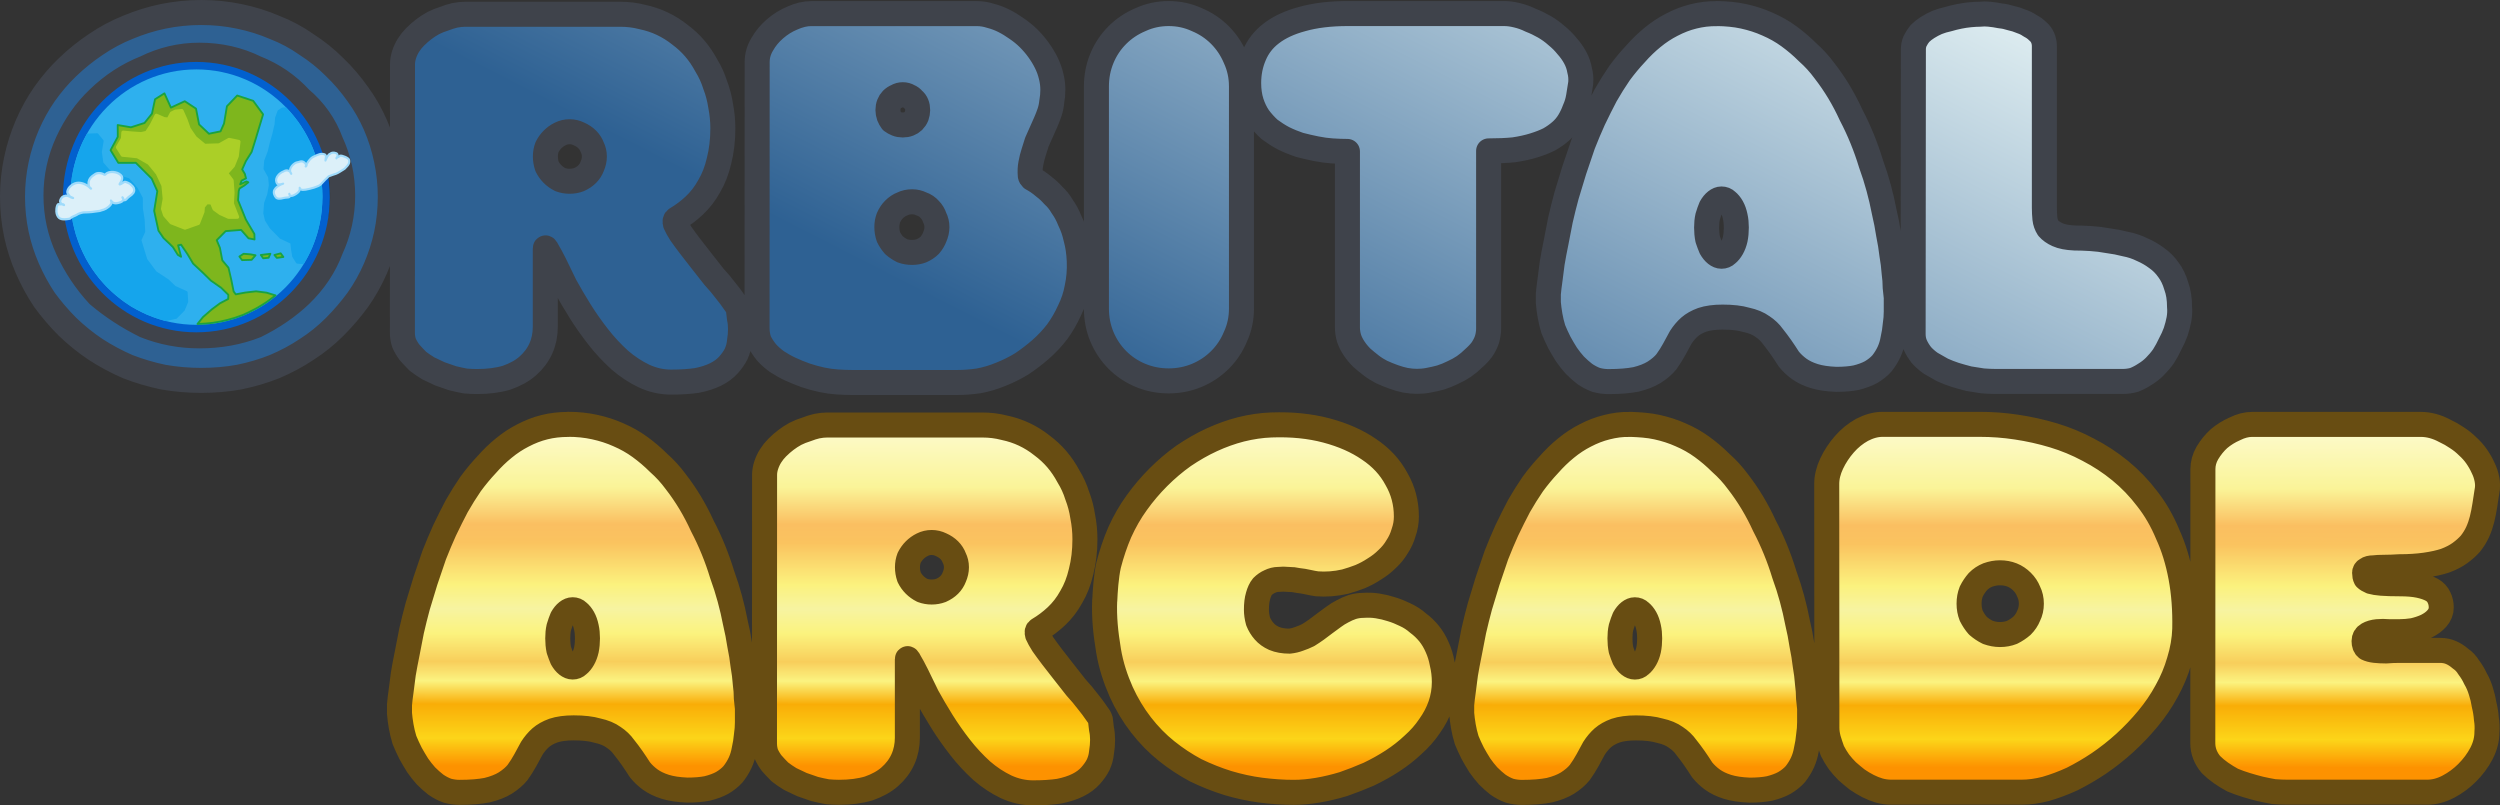<?xml version="1.0" encoding="UTF-8" standalone="no"?>
<!-- Created with Inkscape (http://www.inkscape.org/) -->

<svg
   width="49.969mm"
   height="16.096mm"
   viewBox="0 0 49.969 16.096"
   version="1.1"
   id="svg1"
   xml:space="preserve"
   xmlns:xlink="http://www.w3.org/1999/xlink"
   xmlns="http://www.w3.org/2000/svg"
   xmlns:svg="http://www.w3.org/2000/svg"><rect x="0" y="0" width="49.969" height="16.096" fill="#333333" stroke="none"/><defs
     id="defs1"><linearGradient
       id="linearGradient4"><stop
         style="stop-color:#fd9200;stop-opacity:1;"
         offset="0.057"
         id="stop4" /><stop
         style="stop-color:#fcd519;stop-opacity:1;"
         offset="0.132"
         id="stop6" /><stop
         style="stop-color:#f9ad07;stop-opacity:1;"
         offset="0.224"
         id="stop7" /><stop
         style="stop-color:#fbf380;stop-opacity:1;"
         offset="0.287"
         id="stop8" /><stop
         style="stop-color:#f8ce5b;stop-opacity:1;"
         offset="0.339"
         id="stop9" /><stop
         style="stop-color:#fbf37e;stop-opacity:1;"
         offset="0.415"
         id="stop10" /><stop
         style="stop-color:#f7f3a1;stop-opacity:1;"
         offset="0.482"
         id="stop11" /><stop
         style="stop-color:#fbf27e;stop-opacity:1;"
         offset="0.547"
         id="stop12" /><stop
         style="stop-color:#fac35f;stop-opacity:1;"
         offset="0.66"
         id="stop13" /><stop
         style="stop-color:#fabf61;stop-opacity:1;"
         offset="0.711"
         id="stop15" /><stop
         style="stop-color:#faf498;stop-opacity:1;"
         offset="0.811"
         id="stop14" /><stop
         style="stop-color:#fdfcd6;stop-opacity:1;"
         offset="1"
         id="stop5" /></linearGradient><linearGradient
       id="linearGradient2"><stop
         style="stop-color:#2e6193;stop-opacity:1;"
         offset="0"
         id="stop2" /><stop
         style="stop-color:#ecf8f8;stop-opacity:1;"
         offset="1"
         id="stop3" /></linearGradient><linearGradient
       xlink:href="#linearGradient2"
       id="linearGradient3"
       x1="87.519"
       y1="39.087"
       x2="94.792"
       y2="24.844"
       gradientUnits="userSpaceOnUse" /><linearGradient
       xlink:href="#linearGradient4"
       id="linearGradient5"
       x1="93.854"
       y1="46.979"
       x2="93.861"
       y2="39.588"
       gradientUnits="userSpaceOnUse" /></defs><g
     id="layer1"
     transform="translate(-65.183,-31.233)"><g
       id="g26"><path
         style="font-size:11.289px;line-height:0;font-family:Overmuch;-inkscape-font-specification:Overmuch;fill:url(#linearGradient3);stroke:#3f434b;stroke-width:0.5;stroke-linecap:round;stroke-linejoin:round;stroke-opacity:1"
         d="m 69.203,38.836 c -0.257,0 -0.511,-0.022 -0.761,-0.066 -0.243,-0.051 -0.478,-0.121 -0.706,-0.209 -0.22,-0.096 -0.434,-0.209 -0.639,-0.342 -0.198,-0.132 -0.386,-0.283 -0.562,-0.452 -0.169,-0.169 -0.323,-0.349 -0.463,-0.54 -0.132,-0.198 -0.246,-0.408 -0.342,-0.628 -0.096,-0.22 -0.169,-0.448 -0.22,-0.684 -0.051,-0.243 -0.077,-0.492 -0.077,-0.75 0,-0.25 0.026,-0.496 0.077,-0.739 0.051,-0.243 0.125,-0.474 0.22,-0.695 0.096,-0.22 0.209,-0.426 0.342,-0.617 0.14,-0.198 0.294,-0.379 0.463,-0.54 0.176,-0.169 0.364,-0.32 0.562,-0.452 0.206,-0.14 0.419,-0.254 0.639,-0.342 0.228,-0.096 0.463,-0.169 0.706,-0.22 0.25,-0.051 0.503,-0.077 0.761,-0.077 0.265,0 0.518,0.026 0.761,0.077 0.25,0.051 0.485,0.125 0.706,0.22 0.228,0.088 0.441,0.202 0.639,0.342 0.206,0.132 0.393,0.283 0.562,0.452 0.169,0.162 0.323,0.342 0.463,0.54 0.14,0.191 0.257,0.397 0.353,0.617 0.096,0.22 0.169,0.452 0.22,0.695 0.051,0.243 0.077,0.489 0.077,0.739 0,0.257 -0.026,0.507 -0.077,0.75 -0.051,0.235 -0.125,0.463 -0.22,0.684 -0.096,0.22 -0.213,0.43 -0.353,0.628 -0.14,0.191 -0.294,0.371 -0.463,0.54 -0.169,0.169 -0.356,0.32 -0.562,0.452 -0.198,0.132 -0.412,0.246 -0.639,0.342 -0.22,0.088 -0.456,0.158 -0.706,0.209 -0.243,0.044 -0.496,0.066 -0.761,0.066 z m -0.036,-0.89 c 0.407,0 0.783,-0.068 1.127,-0.204 0.344,-0.17 0.642,-0.374 0.892,-0.612 0.282,-0.272 0.485,-0.578 0.611,-0.918 0.157,-0.34 0.235,-0.697 0.235,-1.071 0,-0.374 -0.078,-0.731 -0.235,-1.071 -0.125,-0.34 -0.329,-0.629 -0.611,-0.867 -0.25,-0.272 -0.548,-0.476 -0.892,-0.612 -0.344,-0.17 -0.72,-0.255 -1.127,-0.255 -0.376,0 -0.736,0.085 -1.08,0.255 -0.344,0.136 -0.658,0.34 -0.939,0.612 -0.25,0.238 -0.454,0.527 -0.611,0.867 -0.157,0.34 -0.235,0.697 -0.235,1.071 0,0.374 0.078,0.731 0.235,1.071 0.157,0.34 0.36,0.646 0.611,0.918 0.282,0.238 0.595,0.442 0.939,0.612 0.344,0.136 0.704,0.204 1.08,0.204 z M 76.568,34.856 c 0.066,0 0.129,-0.011 0.187,-0.033 0.066,-0.029 0.121,-0.066 0.165,-0.11 0.044,-0.044 0.077,-0.096 0.099,-0.154 0.029,-0.066 0.044,-0.132 0.044,-0.198 0,-0.066 -0.015,-0.129 -0.044,-0.187 -0.022,-0.059 -0.055,-0.11 -0.099,-0.154 -0.044,-0.044 -0.099,-0.081 -0.165,-0.11 -0.059,-0.029 -0.121,-0.044 -0.187,-0.044 -0.066,0 -0.129,0.015 -0.187,0.044 -0.059,0.029 -0.11,0.066 -0.154,0.11 -0.044,0.044 -0.081,0.096 -0.11,0.154 -0.022,0.059 -0.033,0.121 -0.033,0.187 0,0.066 0.011,0.132 0.033,0.198 0.029,0.059 0.066,0.11 0.11,0.154 0.044,0.044 0.096,0.081 0.154,0.11 0.059,0.022 0.121,0.033 0.187,0.033 z m -3.34,-2.337 c 0,-0.066 0.011,-0.132 0.033,-0.198 0.022,-0.066 0.051,-0.129 0.088,-0.187 0.037,-0.059 0.081,-0.114 0.132,-0.165 0.059,-0.059 0.118,-0.11 0.176,-0.154 0.059,-0.044 0.121,-0.085 0.187,-0.121 0.073,-0.037 0.147,-0.066 0.22,-0.088 0.073,-0.029 0.143,-0.051 0.209,-0.066 0.073,-0.015 0.143,-0.022 0.209,-0.022 h 3.098 c 0.154,0 0.301,0.018 0.441,0.055 0.14,0.029 0.272,0.073 0.397,0.132 0.125,0.059 0.243,0.132 0.353,0.22 0.11,0.081 0.209,0.173 0.298,0.276 0.088,0.103 0.165,0.217 0.232,0.342 0.073,0.118 0.132,0.246 0.176,0.386 0.051,0.132 0.088,0.272 0.11,0.419 0.029,0.147 0.044,0.298 0.044,0.452 0,0.235 -0.026,0.452 -0.077,0.65 -0.044,0.191 -0.11,0.36 -0.198,0.507 -0.081,0.147 -0.18,0.276 -0.298,0.386 -0.11,0.103 -0.228,0.191 -0.353,0.265 -0.029,0.015 -0.037,0.048 -0.022,0.099 0.022,0.051 0.059,0.118 0.11,0.198 0.051,0.073 0.114,0.158 0.187,0.254 0.073,0.096 0.151,0.195 0.232,0.298 l 0.243,0.309 c 0.088,0.096 0.165,0.187 0.232,0.276 0.066,0.081 0.121,0.154 0.165,0.22 0.051,0.066 0.081,0.114 0.088,0.143 0.007,0.051 0.015,0.114 0.022,0.187 0.015,0.066 0.022,0.14 0.022,0.22 0,0.081 -0.007,0.165 -0.022,0.254 -0.007,0.081 -0.029,0.162 -0.066,0.243 -0.037,0.073 -0.088,0.147 -0.154,0.22 -0.066,0.073 -0.151,0.136 -0.254,0.187 -0.103,0.051 -0.228,0.092 -0.375,0.121 -0.147,0.022 -0.32,0.033 -0.518,0.033 -0.184,0 -0.364,-0.04 -0.54,-0.121 -0.169,-0.081 -0.331,-0.187 -0.485,-0.32 -0.154,-0.14 -0.298,-0.294 -0.43,-0.463 -0.132,-0.169 -0.254,-0.342 -0.364,-0.518 -0.11,-0.176 -0.209,-0.345 -0.298,-0.507 -0.081,-0.169 -0.151,-0.312 -0.209,-0.43 -0.059,-0.118 -0.107,-0.206 -0.143,-0.265 -0.029,-0.059 -0.044,-0.073 -0.044,-0.044 v 1.565 c 0,0.154 -0.029,0.298 -0.088,0.43 -0.059,0.132 -0.147,0.25 -0.265,0.353 -0.11,0.096 -0.25,0.173 -0.419,0.232 -0.169,0.051 -0.367,0.077 -0.595,0.077 -0.073,0 -0.151,-0.004 -0.232,-0.011 -0.081,-0.015 -0.165,-0.033 -0.254,-0.055 -0.081,-0.029 -0.165,-0.059 -0.254,-0.088 -0.081,-0.037 -0.158,-0.073 -0.232,-0.11 -0.073,-0.044 -0.143,-0.092 -0.209,-0.143 -0.059,-0.059 -0.114,-0.118 -0.165,-0.176 -0.044,-0.059 -0.081,-0.121 -0.11,-0.187 -0.022,-0.066 -0.033,-0.136 -0.033,-0.209 z m 7.089,-0.044 c 0,-0.125 0.033,-0.243 0.099,-0.353 0.066,-0.118 0.151,-0.22 0.254,-0.309 0.11,-0.096 0.228,-0.169 0.353,-0.22 0.132,-0.059 0.257,-0.088 0.375,-0.088 h 3.307 c 0.096,0 0.187,0.015 0.276,0.044 0.088,0.022 0.176,0.055 0.265,0.099 0.088,0.044 0.173,0.096 0.254,0.154 0.088,0.059 0.169,0.125 0.243,0.198 0.073,0.073 0.14,0.151 0.198,0.232 0.059,0.081 0.11,0.165 0.154,0.254 0.044,0.088 0.077,0.18 0.099,0.276 0.022,0.088 0.033,0.176 0.033,0.265 0,0.081 -0.007,0.162 -0.022,0.243 -0.007,0.073 -0.022,0.143 -0.044,0.209 -0.022,0.066 -0.048,0.132 -0.077,0.198 -0.029,0.066 -0.059,0.132 -0.088,0.198 -0.029,0.066 -0.059,0.132 -0.088,0.198 -0.022,0.066 -0.044,0.136 -0.066,0.209 -0.022,0.066 -0.04,0.14 -0.055,0.22 -0.015,0.073 -0.018,0.154 -0.011,0.243 0,0.015 0.011,0.033 0.033,0.055 0.029,0.015 0.066,0.037 0.11,0.066 0.044,0.029 0.092,0.066 0.143,0.11 0.059,0.044 0.118,0.099 0.176,0.165 0.066,0.059 0.125,0.132 0.176,0.22 0.059,0.081 0.11,0.176 0.154,0.287 0.051,0.103 0.092,0.22 0.121,0.353 0.037,0.132 0.059,0.283 0.066,0.452 0.007,0.184 -0.007,0.36 -0.044,0.529 -0.029,0.162 -0.081,0.316 -0.154,0.463 -0.066,0.147 -0.147,0.287 -0.243,0.419 -0.096,0.125 -0.206,0.243 -0.331,0.353 -0.118,0.103 -0.243,0.198 -0.375,0.287 -0.132,0.081 -0.272,0.151 -0.419,0.209 -0.14,0.059 -0.287,0.103 -0.441,0.132 -0.147,0.022 -0.29,0.033 -0.43,0.033 H 82.212 c -0.088,0 -0.187,-0.004 -0.298,-0.011 -0.103,-0.007 -0.206,-0.022 -0.309,-0.044 -0.103,-0.022 -0.209,-0.051 -0.32,-0.088 -0.103,-0.037 -0.202,-0.077 -0.298,-0.121 -0.096,-0.044 -0.187,-0.096 -0.276,-0.154 -0.081,-0.059 -0.151,-0.121 -0.209,-0.187 -0.059,-0.073 -0.107,-0.147 -0.143,-0.22 -0.029,-0.081 -0.044,-0.169 -0.044,-0.265 z m 3.098,3.803 c 0.066,0 0.129,-0.011 0.187,-0.033 0.066,-0.029 0.121,-0.066 0.165,-0.11 0.044,-0.051 0.077,-0.107 0.099,-0.165 0.029,-0.066 0.044,-0.132 0.044,-0.198 0,-0.066 -0.015,-0.129 -0.044,-0.187 -0.022,-0.066 -0.055,-0.121 -0.099,-0.165 -0.044,-0.051 -0.099,-0.088 -0.165,-0.11 -0.059,-0.029 -0.121,-0.044 -0.187,-0.044 -0.073,0 -0.14,0.015 -0.198,0.044 -0.059,0.022 -0.114,0.059 -0.165,0.11 -0.044,0.044 -0.081,0.099 -0.11,0.165 -0.022,0.059 -0.033,0.121 -0.033,0.187 0,0.066 0.011,0.132 0.033,0.198 0.029,0.059 0.066,0.114 0.11,0.165 0.051,0.044 0.107,0.081 0.165,0.11 0.059,0.022 0.125,0.033 0.198,0.033 z m -0.187,-2.547 c 0.044,0 0.085,-0.007 0.121,-0.022 0.037,-0.015 0.066,-0.033 0.088,-0.055 0.029,-0.029 0.051,-0.062 0.066,-0.099 0.015,-0.044 0.022,-0.085 0.022,-0.121 0,-0.044 -0.007,-0.085 -0.022,-0.121 -0.015,-0.037 -0.037,-0.066 -0.066,-0.088 -0.022,-0.029 -0.051,-0.051 -0.088,-0.066 -0.037,-0.022 -0.077,-0.033 -0.121,-0.033 -0.044,0 -0.085,0.011 -0.121,0.033 -0.037,0.015 -0.07,0.037 -0.099,0.066 -0.022,0.022 -0.04,0.051 -0.055,0.088 -0.015,0.037 -0.022,0.077 -0.022,0.121 0,0.037 0.007,0.077 0.022,0.121 0.015,0.037 0.033,0.07 0.055,0.099 0.029,0.022 0.062,0.04 0.099,0.055 0.037,0.015 0.077,0.022 0.121,0.022 z m 5.314,-2.227 c 0.198,0 0.386,0.04 0.562,0.121 0.176,0.073 0.331,0.176 0.463,0.309 0.132,0.132 0.235,0.287 0.309,0.463 0.081,0.176 0.121,0.364 0.121,0.562 v 4.443 c 0,0.198 -0.04,0.386 -0.121,0.562 -0.073,0.176 -0.176,0.331 -0.309,0.463 -0.132,0.132 -0.287,0.235 -0.463,0.309 -0.176,0.073 -0.364,0.11 -0.562,0.11 -0.198,0 -0.386,-0.037 -0.562,-0.11 -0.176,-0.073 -0.331,-0.176 -0.463,-0.309 -0.132,-0.132 -0.235,-0.287 -0.309,-0.463 -0.073,-0.176 -0.11,-0.364 -0.11,-0.562 v -4.443 c 0,-0.198 0.037,-0.386 0.11,-0.562 0.073,-0.176 0.176,-0.331 0.309,-0.463 0.132,-0.132 0.287,-0.235 0.463,-0.309 0.176,-0.081 0.364,-0.121 0.562,-0.121 z m 3.583,0 h 3.12 c 0.081,0 0.165,0.011 0.254,0.033 0.096,0.022 0.187,0.055 0.276,0.099 0.096,0.037 0.187,0.081 0.276,0.132 0.088,0.051 0.169,0.11 0.243,0.176 0.081,0.066 0.151,0.136 0.209,0.209 0.066,0.073 0.121,0.151 0.165,0.232 0.044,0.081 0.073,0.165 0.088,0.254 0.022,0.081 0.029,0.165 0.022,0.254 -0.015,0.096 -0.029,0.187 -0.044,0.276 -0.015,0.088 -0.04,0.173 -0.077,0.254 -0.029,0.081 -0.066,0.158 -0.11,0.232 -0.044,0.073 -0.099,0.14 -0.165,0.198 -0.066,0.059 -0.143,0.114 -0.232,0.165 -0.088,0.044 -0.191,0.085 -0.309,0.121 -0.118,0.037 -0.25,0.066 -0.397,0.088 -0.147,0.015 -0.316,0.022 -0.507,0.022 v 3.55 c 0,0.073 -0.011,0.147 -0.033,0.22 -0.022,0.066 -0.055,0.132 -0.099,0.198 -0.044,0.059 -0.099,0.118 -0.165,0.176 -0.059,0.059 -0.125,0.114 -0.198,0.165 -0.066,0.044 -0.14,0.085 -0.22,0.121 -0.073,0.037 -0.154,0.07 -0.243,0.099 -0.081,0.022 -0.162,0.04 -0.243,0.055 -0.073,0.015 -0.151,0.022 -0.232,0.022 -0.073,0 -0.151,-0.007 -0.232,-0.022 -0.073,-0.015 -0.151,-0.037 -0.232,-0.066 -0.081,-0.029 -0.162,-0.062 -0.243,-0.099 -0.073,-0.037 -0.143,-0.081 -0.209,-0.132 -0.066,-0.051 -0.129,-0.103 -0.187,-0.154 -0.059,-0.059 -0.11,-0.121 -0.154,-0.187 -0.044,-0.066 -0.077,-0.132 -0.099,-0.198 -0.022,-0.073 -0.033,-0.147 -0.033,-0.22 v -3.517 c -0.096,0 -0.198,-0.004 -0.309,-0.011 -0.103,-0.007 -0.209,-0.022 -0.32,-0.044 -0.11,-0.022 -0.22,-0.048 -0.331,-0.077 -0.11,-0.037 -0.217,-0.081 -0.32,-0.132 -0.096,-0.051 -0.187,-0.11 -0.276,-0.176 -0.081,-0.073 -0.154,-0.154 -0.22,-0.243 -0.059,-0.088 -0.107,-0.187 -0.143,-0.298 -0.037,-0.118 -0.055,-0.246 -0.055,-0.386 0,-0.198 0.037,-0.382 0.11,-0.551 0.073,-0.176 0.187,-0.323 0.342,-0.441 0.162,-0.125 0.367,-0.22 0.617,-0.287 0.257,-0.073 0.562,-0.11 0.915,-0.11 z m 7.378,0 c 0.184,0.003 0.36,0.018 0.529,0.055 0.169,0.037 0.327,0.088 0.474,0.154 0.154,0.066 0.298,0.147 0.43,0.243 0.132,0.096 0.257,0.202 0.375,0.32 0.125,0.11 0.239,0.235 0.342,0.375 0.103,0.132 0.198,0.272 0.287,0.419 0.088,0.147 0.169,0.301 0.243,0.463 0.081,0.154 0.154,0.312 0.22,0.474 0.066,0.162 0.125,0.327 0.176,0.496 0.059,0.162 0.11,0.323 0.154,0.485 0.044,0.162 0.081,0.32 0.11,0.474 0.037,0.154 0.066,0.305 0.088,0.452 0.029,0.14 0.051,0.276 0.066,0.408 0.022,0.125 0.037,0.243 0.044,0.353 0.015,0.11 0.022,0.209 0.022,0.298 0.007,0.081 0.015,0.151 0.022,0.209 v 0.276 c 0,0.088 -0.007,0.18 -0.022,0.276 -0.007,0.088 -0.022,0.18 -0.044,0.276 -0.015,0.088 -0.04,0.173 -0.077,0.254 -0.037,0.081 -0.085,0.158 -0.143,0.232 -0.059,0.066 -0.132,0.125 -0.22,0.176 -0.081,0.044 -0.18,0.081 -0.298,0.11 -0.11,0.022 -0.243,0.033 -0.397,0.033 -0.176,-0.007 -0.323,-0.029 -0.441,-0.066 -0.118,-0.037 -0.217,-0.085 -0.298,-0.143 -0.081,-0.059 -0.151,-0.125 -0.209,-0.198 -0.051,-0.081 -0.103,-0.158 -0.154,-0.232 -0.051,-0.073 -0.107,-0.147 -0.165,-0.22 -0.051,-0.073 -0.121,-0.14 -0.209,-0.198 -0.081,-0.059 -0.187,-0.103 -0.32,-0.132 -0.125,-0.037 -0.283,-0.055 -0.474,-0.055 -0.162,0 -0.298,0.018 -0.408,0.055 -0.103,0.037 -0.187,0.085 -0.254,0.143 -0.066,0.059 -0.125,0.129 -0.176,0.209 -0.044,0.081 -0.088,0.162 -0.132,0.243 -0.044,0.081 -0.096,0.162 -0.154,0.243 -0.059,0.073 -0.14,0.143 -0.243,0.209 -0.096,0.059 -0.217,0.107 -0.364,0.143 -0.147,0.029 -0.331,0.044 -0.551,0.044 -0.081,0 -0.162,-0.011 -0.243,-0.033 -0.081,-0.029 -0.158,-0.07 -0.232,-0.121 -0.066,-0.051 -0.132,-0.11 -0.198,-0.176 -0.059,-0.066 -0.114,-0.136 -0.165,-0.209 -0.051,-0.081 -0.099,-0.162 -0.143,-0.243 -0.044,-0.088 -0.085,-0.176 -0.121,-0.265 -0.029,-0.096 -0.051,-0.187 -0.066,-0.276 -0.015,-0.088 -0.026,-0.173 -0.033,-0.254 v -0.176 c 0.007,-0.081 0.018,-0.173 0.033,-0.276 0.015,-0.103 0.029,-0.217 0.044,-0.342 0.022,-0.132 0.048,-0.268 0.077,-0.408 0.029,-0.147 0.059,-0.298 0.088,-0.452 0.037,-0.162 0.077,-0.323 0.121,-0.485 l 0.154,-0.507 c 0.059,-0.176 0.118,-0.349 0.176,-0.518 0.066,-0.169 0.136,-0.334 0.209,-0.496 0.081,-0.169 0.162,-0.331 0.243,-0.485 0.088,-0.154 0.18,-0.301 0.276,-0.441 0.103,-0.14 0.209,-0.268 0.32,-0.386 0.11,-0.125 0.224,-0.235 0.342,-0.331 0.125,-0.103 0.254,-0.187 0.386,-0.254 0.14,-0.073 0.283,-0.129 0.43,-0.165 0.147,-0.037 0.305,-0.058 0.474,-0.055 z m 0.088,4.851 c 0.044,0 0.081,-0.015 0.11,-0.044 0.037,-0.029 0.07,-0.07 0.099,-0.121 0.029,-0.051 0.051,-0.11 0.066,-0.176 0.015,-0.073 0.022,-0.151 0.022,-0.232 0,-0.081 -0.007,-0.154 -0.022,-0.22 -0.015,-0.073 -0.037,-0.136 -0.066,-0.187 -0.029,-0.051 -0.062,-0.092 -0.099,-0.121 -0.029,-0.029 -0.066,-0.044 -0.11,-0.044 -0.037,0 -0.073,0.015 -0.11,0.044 -0.037,0.029 -0.07,0.07 -0.099,0.121 -0.022,0.051 -0.044,0.114 -0.066,0.187 -0.015,0.066 -0.022,0.14 -0.022,0.22 0,0.081 0.007,0.158 0.022,0.232 0.022,0.066 0.044,0.125 0.066,0.176 0.029,0.051 0.062,0.092 0.099,0.121 0.037,0.029 0.073,0.044 0.11,0.044 z m 3.836,-4.134 c 0,-0.059 0.011,-0.114 0.033,-0.165 0.029,-0.059 0.062,-0.11 0.099,-0.154 0.044,-0.044 0.096,-0.085 0.154,-0.121 0.059,-0.037 0.121,-0.07 0.187,-0.099 0.073,-0.029 0.147,-0.051 0.22,-0.066 0.073,-0.022 0.147,-0.04 0.22,-0.055 0.073,-0.015 0.147,-0.026 0.22,-0.033 0.073,-0.007 0.14,-0.011 0.198,-0.011 0.059,-0.007 0.121,-0.007 0.187,0 0.073,0.007 0.147,0.018 0.22,0.033 0.073,0.007 0.143,0.022 0.209,0.044 0.073,0.015 0.143,0.037 0.209,0.066 0.066,0.022 0.125,0.051 0.176,0.088 0.059,0.029 0.11,0.066 0.154,0.11 0.044,0.037 0.077,0.081 0.099,0.132 0.022,0.051 0.033,0.107 0.033,0.165 v 3.23 c 0,0.073 0.004,0.147 0.011,0.22 0.007,0.066 0.029,0.129 0.066,0.187 0.044,0.051 0.107,0.096 0.187,0.132 0.081,0.037 0.195,0.059 0.342,0.066 0.103,0 0.209,0.004 0.32,0.011 0.118,0.007 0.235,0.022 0.353,0.044 0.118,0.015 0.232,0.037 0.342,0.066 0.118,0.022 0.228,0.059 0.331,0.11 0.103,0.044 0.198,0.099 0.287,0.165 0.096,0.066 0.176,0.147 0.243,0.243 0.066,0.088 0.118,0.195 0.154,0.32 0.044,0.118 0.066,0.257 0.066,0.419 0.007,0.073 0.004,0.154 -0.011,0.243 -0.015,0.081 -0.037,0.165 -0.066,0.254 -0.029,0.081 -0.066,0.162 -0.11,0.243 -0.037,0.081 -0.081,0.162 -0.132,0.243 -0.051,0.073 -0.11,0.143 -0.176,0.209 -0.059,0.059 -0.125,0.11 -0.198,0.154 -0.066,0.044 -0.136,0.081 -0.209,0.11 -0.073,0.022 -0.151,0.033 -0.232,0.033 h -2.547 c -0.073,0 -0.158,-0.004 -0.254,-0.011 -0.088,-0.015 -0.18,-0.029 -0.276,-0.044 -0.088,-0.022 -0.18,-0.048 -0.276,-0.077 -0.088,-0.029 -0.173,-0.062 -0.254,-0.099 -0.081,-0.044 -0.158,-0.088 -0.232,-0.132 -0.073,-0.051 -0.136,-0.107 -0.187,-0.165 -0.051,-0.066 -0.092,-0.132 -0.121,-0.198 -0.029,-0.066 -0.044,-0.14 -0.044,-0.22 z"
         id="text1"
         aria-label="Orbital" /><path
         style="font-size:11.289px;line-height:0;font-family:Overmuch;-inkscape-font-specification:Overmuch;fill:url(#linearGradient5);stroke:#684d12;stroke-width:0.5;stroke-linecap:round;stroke-linejoin:round"
         d="m 76.54,39.714 c 0.184,0 0.36,0.018 0.529,0.055 0.169,0.037 0.327,0.088 0.474,0.154 0.154,0.066 0.298,0.147 0.43,0.243 0.132,0.096 0.257,0.202 0.375,0.32 0.125,0.11 0.239,0.235 0.342,0.375 0.103,0.132 0.198,0.272 0.287,0.419 0.088,0.147 0.169,0.301 0.243,0.463 0.081,0.154 0.154,0.312 0.22,0.474 0.066,0.162 0.125,0.327 0.176,0.496 0.059,0.162 0.11,0.323 0.154,0.485 0.044,0.162 0.081,0.32 0.11,0.474 0.037,0.154 0.066,0.305 0.088,0.452 0.029,0.14 0.051,0.276 0.066,0.408 0.022,0.125 0.037,0.243 0.044,0.353 0.015,0.11 0.022,0.209 0.022,0.298 0.007,0.081 0.015,0.151 0.022,0.209 v 0.276 c 0,0.088 -0.007,0.18 -0.022,0.276 -0.007,0.088 -0.022,0.18 -0.044,0.276 -0.015,0.088 -0.04,0.173 -0.077,0.254 -0.037,0.081 -0.085,0.158 -0.143,0.232 -0.059,0.066 -0.132,0.125 -0.22,0.176 -0.081,0.044 -0.18,0.081 -0.298,0.11 -0.11,0.022 -0.243,0.033 -0.397,0.033 -0.176,-0.007 -0.323,-0.029 -0.441,-0.066 -0.118,-0.037 -0.217,-0.085 -0.298,-0.143 -0.081,-0.059 -0.151,-0.125 -0.209,-0.198 -0.051,-0.081 -0.103,-0.158 -0.154,-0.232 -0.051,-0.073 -0.107,-0.147 -0.165,-0.22 -0.051,-0.073 -0.121,-0.14 -0.209,-0.198 -0.081,-0.059 -0.187,-0.103 -0.32,-0.132 -0.125,-0.037 -0.283,-0.055 -0.474,-0.055 -0.162,0 -0.298,0.018 -0.408,0.055 -0.103,0.037 -0.187,0.085 -0.254,0.143 -0.066,0.059 -0.125,0.129 -0.176,0.209 -0.044,0.081 -0.088,0.162 -0.132,0.243 -0.044,0.081 -0.096,0.162 -0.154,0.243 -0.059,0.073 -0.14,0.143 -0.243,0.209 -0.096,0.059 -0.217,0.107 -0.364,0.143 -0.147,0.029 -0.331,0.044 -0.551,0.044 -0.081,0 -0.162,-0.011 -0.243,-0.033 -0.081,-0.029 -0.158,-0.07 -0.232,-0.121 -0.066,-0.051 -0.132,-0.11 -0.198,-0.176 -0.059,-0.066 -0.114,-0.136 -0.165,-0.209 -0.051,-0.081 -0.099,-0.162 -0.143,-0.243 -0.044,-0.088 -0.085,-0.176 -0.121,-0.265 -0.029,-0.096 -0.051,-0.187 -0.066,-0.276 -0.015,-0.088 -0.026,-0.173 -0.033,-0.254 v -0.176 c 0.007,-0.081 0.018,-0.173 0.033,-0.276 0.015,-0.103 0.029,-0.217 0.044,-0.342 0.022,-0.132 0.048,-0.268 0.077,-0.408 0.029,-0.147 0.059,-0.298 0.088,-0.452 0.037,-0.162 0.077,-0.323 0.121,-0.485 l 0.154,-0.507 c 0.059,-0.176 0.118,-0.349 0.176,-0.518 0.066,-0.169 0.136,-0.334 0.209,-0.496 0.081,-0.169 0.162,-0.331 0.243,-0.485 0.088,-0.154 0.18,-0.301 0.276,-0.441 0.103,-0.14 0.209,-0.268 0.32,-0.386 0.11,-0.125 0.224,-0.235 0.342,-0.331 0.125,-0.103 0.254,-0.187 0.386,-0.254 0.14,-0.073 0.283,-0.129 0.43,-0.165 0.147,-0.037 0.305,-0.055 0.474,-0.055 z m 0.088,4.851 c 0.044,0 0.081,-0.015 0.11,-0.044 0.037,-0.029 0.07,-0.07 0.099,-0.121 0.029,-0.051 0.051,-0.11 0.066,-0.176 0.015,-0.073 0.022,-0.151 0.022,-0.232 0,-0.081 -0.007,-0.154 -0.022,-0.22 -0.015,-0.073 -0.037,-0.136 -0.066,-0.187 -0.029,-0.051 -0.062,-0.092 -0.099,-0.121 -0.029,-0.029 -0.066,-0.044 -0.11,-0.044 -0.037,0 -0.073,0.015 -0.11,0.044 -0.037,0.029 -0.07,0.07 -0.099,0.121 -0.022,0.051 -0.044,0.114 -0.066,0.187 -0.015,0.066 -0.022,0.14 -0.022,0.22 0,0.081 0.007,0.158 0.022,0.232 0.022,0.066 0.044,0.125 0.066,0.176 0.029,0.051 0.062,0.092 0.099,0.121 0.037,0.029 0.073,0.044 0.11,0.044 z m 7.177,-1.499 c 0.066,0 0.129,-0.011 0.187,-0.033 0.066,-0.029 0.121,-0.066 0.165,-0.11 0.044,-0.044 0.077,-0.096 0.099,-0.154 0.029,-0.066 0.044,-0.132 0.044,-0.198 0,-0.066 -0.015,-0.129 -0.044,-0.187 -0.022,-0.059 -0.055,-0.11 -0.099,-0.154 -0.044,-0.044 -0.099,-0.081 -0.165,-0.11 -0.059,-0.029 -0.121,-0.044 -0.187,-0.044 -0.066,0 -0.129,0.015 -0.187,0.044 -0.059,0.029 -0.11,0.066 -0.154,0.11 -0.044,0.044 -0.081,0.096 -0.11,0.154 -0.022,0.059 -0.033,0.121 -0.033,0.187 0,0.066 0.011,0.132 0.033,0.198 0.029,0.059 0.066,0.11 0.11,0.154 0.044,0.044 0.096,0.081 0.154,0.11 0.059,0.022 0.121,0.033 0.187,0.033 z M 80.465,40.729 c 0,-0.066 0.011,-0.132 0.033,-0.198 0.022,-0.066 0.051,-0.129 0.088,-0.187 0.037,-0.059 0.081,-0.114 0.132,-0.165 0.059,-0.059 0.118,-0.11 0.176,-0.154 0.059,-0.044 0.121,-0.085 0.187,-0.121 0.073,-0.037 0.147,-0.066 0.22,-0.088 0.073,-0.029 0.143,-0.051 0.209,-0.066 0.073,-0.015 0.143,-0.022 0.209,-0.022 h 3.098 c 0.154,0 0.301,0.018 0.441,0.055 0.14,0.029 0.272,0.073 0.397,0.132 0.125,0.059 0.243,0.132 0.353,0.22 0.11,0.081 0.209,0.173 0.298,0.276 0.088,0.103 0.165,0.217 0.232,0.342 0.073,0.118 0.132,0.246 0.176,0.386 0.051,0.132 0.088,0.272 0.11,0.419 0.029,0.147 0.044,0.298 0.044,0.452 0,0.235 -0.026,0.452 -0.077,0.65 -0.044,0.191 -0.11,0.36 -0.198,0.507 -0.081,0.147 -0.18,0.276 -0.298,0.386 -0.11,0.103 -0.228,0.191 -0.353,0.265 -0.029,0.015 -0.037,0.048 -0.022,0.099 0.022,0.051 0.059,0.118 0.11,0.198 0.051,0.073 0.114,0.158 0.187,0.254 0.073,0.096 0.151,0.195 0.232,0.298 l 0.243,0.309 c 0.088,0.096 0.165,0.187 0.232,0.276 0.066,0.081 0.121,0.154 0.165,0.22 0.051,0.066 0.081,0.114 0.088,0.143 0.007,0.051 0.015,0.114 0.022,0.187 0.015,0.066 0.022,0.14 0.022,0.22 0,0.081 -0.007,0.165 -0.022,0.254 -0.007,0.081 -0.029,0.162 -0.066,0.243 -0.037,0.073 -0.088,0.147 -0.154,0.22 -0.066,0.073 -0.151,0.136 -0.254,0.187 -0.103,0.051 -0.228,0.092 -0.375,0.121 -0.147,0.022 -0.32,0.033 -0.518,0.033 -0.184,0 -0.364,-0.04 -0.54,-0.121 -0.169,-0.081 -0.331,-0.187 -0.485,-0.32 -0.154,-0.14 -0.298,-0.294 -0.43,-0.463 -0.132,-0.169 -0.254,-0.342 -0.364,-0.518 -0.11,-0.176 -0.209,-0.345 -0.298,-0.507 -0.081,-0.169 -0.151,-0.312 -0.209,-0.43 -0.059,-0.118 -0.107,-0.206 -0.143,-0.265 -0.029,-0.059 -0.044,-0.073 -0.044,-0.044 v 1.565 c 0,0.154 -0.029,0.298 -0.088,0.43 -0.059,0.132 -0.147,0.25 -0.265,0.353 -0.11,0.096 -0.25,0.173 -0.419,0.232 -0.169,0.051 -0.367,0.077 -0.595,0.077 -0.073,0 -0.151,-0.004 -0.232,-0.011 -0.081,-0.015 -0.165,-0.033 -0.254,-0.055 -0.081,-0.029 -0.165,-0.059 -0.254,-0.088 -0.081,-0.037 -0.158,-0.073 -0.232,-0.11 -0.073,-0.044 -0.143,-0.092 -0.209,-0.143 -0.059,-0.059 -0.114,-0.118 -0.165,-0.176 -0.044,-0.059 -0.081,-0.121 -0.11,-0.187 -0.022,-0.066 -0.033,-0.136 -0.033,-0.209 z m 6.8,2.503 c 0.007,-0.17 0.026,-0.478 0.077,-0.706 0.059,-0.228 0.132,-0.445 0.22,-0.65 0.096,-0.213 0.209,-0.412 0.342,-0.595 0.132,-0.184 0.276,-0.353 0.43,-0.507 0.162,-0.162 0.331,-0.305 0.507,-0.43 0.184,-0.125 0.371,-0.232 0.562,-0.32 0.191,-0.088 0.386,-0.158 0.584,-0.209 0.206,-0.051 0.408,-0.081 0.606,-0.088 0.404,-0.015 0.772,0.022 1.102,0.11 0.331,0.088 0.614,0.213 0.849,0.375 0.243,0.162 0.426,0.36 0.551,0.595 0.132,0.228 0.198,0.478 0.198,0.75 0,0.11 -0.018,0.217 -0.055,0.32 -0.029,0.103 -0.073,0.198 -0.132,0.287 -0.051,0.088 -0.118,0.169 -0.198,0.243 -0.073,0.073 -0.158,0.14 -0.254,0.198 -0.088,0.059 -0.184,0.11 -0.287,0.154 -0.096,0.037 -0.195,0.07 -0.298,0.099 -0.096,0.022 -0.191,0.037 -0.287,0.044 -0.096,0.007 -0.187,0.007 -0.276,0 -0.051,-0.007 -0.11,-0.018 -0.176,-0.033 -0.066,-0.015 -0.132,-0.026 -0.198,-0.033 -0.066,-0.015 -0.132,-0.022 -0.198,-0.022 -0.066,-0.007 -0.132,-0.007 -0.198,0 -0.059,0 -0.118,0.015 -0.176,0.044 -0.051,0.022 -0.099,0.055 -0.143,0.099 -0.037,0.044 -0.066,0.107 -0.088,0.187 -0.022,0.073 -0.033,0.165 -0.033,0.276 0,0.073 0.011,0.151 0.033,0.232 0.029,0.073 0.07,0.14 0.121,0.198 0.051,0.059 0.118,0.107 0.198,0.143 0.088,0.037 0.191,0.055 0.309,0.055 0.066,-0.007 0.129,-0.022 0.187,-0.044 0.066,-0.022 0.129,-0.048 0.187,-0.077 0.059,-0.037 0.114,-0.073 0.165,-0.11 0.059,-0.044 0.118,-0.088 0.176,-0.132 0.059,-0.044 0.114,-0.085 0.165,-0.121 0.059,-0.044 0.118,-0.081 0.176,-0.11 0.066,-0.037 0.132,-0.066 0.198,-0.088 0.073,-0.022 0.147,-0.033 0.22,-0.033 0.096,-0.007 0.191,-0.004 0.287,0.011 0.096,0.015 0.187,0.037 0.276,0.066 0.096,0.029 0.187,0.066 0.276,0.11 0.096,0.044 0.18,0.099 0.254,0.165 0.081,0.059 0.154,0.129 0.22,0.209 0.066,0.081 0.121,0.173 0.165,0.276 0.044,0.096 0.077,0.202 0.099,0.32 0.029,0.118 0.044,0.243 0.044,0.375 0,0.162 -0.026,0.316 -0.077,0.463 -0.051,0.147 -0.125,0.287 -0.22,0.419 -0.088,0.132 -0.198,0.257 -0.331,0.375 -0.125,0.118 -0.261,0.224 -0.408,0.32 -0.147,0.096 -0.305,0.184 -0.474,0.265 -0.169,0.073 -0.338,0.14 -0.507,0.198 -0.169,0.051 -0.338,0.092 -0.507,0.121 -0.169,0.029 -0.331,0.044 -0.485,0.044 -0.213,0 -0.434,-0.015 -0.661,-0.044 -0.22,-0.029 -0.441,-0.077 -0.661,-0.143 -0.213,-0.066 -0.426,-0.151 -0.639,-0.254 -0.206,-0.11 -0.401,-0.239 -0.584,-0.386 -0.184,-0.147 -0.353,-0.32 -0.507,-0.518 -0.154,-0.198 -0.287,-0.419 -0.397,-0.661 -0.11,-0.25 -0.204,-0.524 -0.254,-0.827 -0.058,-0.353 -0.091,-0.665 -0.077,-1.003 z m 10.506,-3.517 c 0.184,0.007 0.36,0.018 0.529,0.055 0.169,0.037 0.327,0.088 0.474,0.154 0.154,0.066 0.298,0.147 0.43,0.243 0.132,0.096 0.257,0.202 0.375,0.32 0.125,0.11 0.239,0.235 0.342,0.375 0.103,0.132 0.198,0.272 0.287,0.419 0.088,0.147 0.169,0.301 0.243,0.463 0.081,0.154 0.154,0.312 0.22,0.474 0.066,0.162 0.125,0.327 0.176,0.496 0.059,0.162 0.11,0.323 0.154,0.485 0.044,0.162 0.081,0.32 0.11,0.474 0.037,0.154 0.066,0.305 0.088,0.452 0.029,0.14 0.051,0.276 0.066,0.408 0.022,0.125 0.037,0.243 0.044,0.353 0.015,0.11 0.022,0.209 0.022,0.298 0.007,0.081 0.015,0.151 0.022,0.209 v 0.276 c 0,0.088 -0.007,0.18 -0.022,0.276 -0.007,0.088 -0.022,0.18 -0.044,0.276 -0.015,0.088 -0.04,0.173 -0.077,0.254 -0.037,0.081 -0.085,0.158 -0.143,0.232 -0.059,0.066 -0.132,0.125 -0.22,0.176 -0.081,0.044 -0.18,0.081 -0.298,0.11 -0.11,0.022 -0.243,0.033 -0.397,0.033 -0.176,-0.007 -0.323,-0.029 -0.441,-0.066 -0.118,-0.037 -0.217,-0.085 -0.298,-0.143 -0.081,-0.059 -0.151,-0.125 -0.209,-0.198 -0.051,-0.081 -0.103,-0.158 -0.154,-0.232 -0.051,-0.073 -0.107,-0.147 -0.165,-0.22 -0.051,-0.073 -0.121,-0.14 -0.209,-0.198 -0.081,-0.059 -0.187,-0.103 -0.32,-0.132 -0.125,-0.037 -0.283,-0.055 -0.474,-0.055 -0.162,0 -0.298,0.018 -0.408,0.055 -0.103,0.037 -0.187,0.085 -0.254,0.143 -0.066,0.059 -0.125,0.129 -0.176,0.209 -0.044,0.081 -0.088,0.162 -0.132,0.243 -0.044,0.081 -0.096,0.162 -0.154,0.243 -0.059,0.073 -0.14,0.143 -0.243,0.209 -0.096,0.059 -0.217,0.107 -0.364,0.143 -0.147,0.029 -0.331,0.044 -0.551,0.044 -0.081,0 -0.162,-0.011 -0.243,-0.033 -0.081,-0.029 -0.158,-0.07 -0.232,-0.121 -0.066,-0.051 -0.132,-0.11 -0.198,-0.176 -0.059,-0.066 -0.114,-0.136 -0.165,-0.209 -0.051,-0.081 -0.099,-0.162 -0.143,-0.243 -0.044,-0.088 -0.085,-0.176 -0.121,-0.265 -0.029,-0.096 -0.051,-0.187 -0.066,-0.276 -0.015,-0.088 -0.026,-0.173 -0.033,-0.254 v -0.176 c 0.007,-0.081 0.018,-0.173 0.033,-0.276 0.015,-0.103 0.029,-0.217 0.044,-0.342 0.022,-0.132 0.048,-0.268 0.077,-0.408 0.029,-0.147 0.059,-0.298 0.088,-0.452 0.037,-0.162 0.077,-0.323 0.121,-0.485 l 0.154,-0.507 c 0.059,-0.176 0.118,-0.349 0.176,-0.518 0.066,-0.169 0.136,-0.334 0.209,-0.496 0.081,-0.169 0.162,-0.331 0.243,-0.485 0.088,-0.154 0.18,-0.301 0.276,-0.441 0.103,-0.14 0.209,-0.268 0.32,-0.386 0.11,-0.125 0.224,-0.235 0.342,-0.331 0.125,-0.103 0.254,-0.187 0.386,-0.254 0.14,-0.073 0.283,-0.129 0.43,-0.165 0.147,-0.037 0.305,-0.062 0.474,-0.055 z m 0.088,4.851 c 0.044,0 0.081,-0.015 0.11,-0.044 0.037,-0.029 0.07,-0.07 0.099,-0.121 0.029,-0.051 0.051,-0.11 0.066,-0.176 0.015,-0.073 0.022,-0.151 0.022,-0.232 0,-0.081 -0.007,-0.154 -0.022,-0.22 -0.015,-0.073 -0.037,-0.136 -0.066,-0.187 -0.029,-0.051 -0.062,-0.092 -0.099,-0.121 -0.029,-0.029 -0.066,-0.044 -0.11,-0.044 -0.037,0 -0.073,0.015 -0.11,0.044 -0.037,0.029 -0.07,0.07 -0.099,0.121 -0.022,0.051 -0.044,0.114 -0.066,0.187 -0.015,0.066 -0.022,0.14 -0.022,0.22 0,0.081 0.007,0.158 0.022,0.232 0.022,0.066 0.044,0.125 0.066,0.176 0.029,0.051 0.062,0.092 0.099,0.121 0.037,0.029 0.073,0.044 0.11,0.044 z m 3.836,-3.66 c 0,-0.132 0.033,-0.268 0.099,-0.408 0.066,-0.14 0.151,-0.268 0.254,-0.386 0.103,-0.118 0.22,-0.213 0.353,-0.287 0.14,-0.073 0.276,-0.11 0.408,-0.11 h 1.951 c 0.243,0 0.485,0.018 0.728,0.055 0.25,0.037 0.496,0.092 0.739,0.165 0.243,0.073 0.474,0.169 0.695,0.287 0.228,0.118 0.441,0.257 0.639,0.419 0.198,0.162 0.379,0.349 0.54,0.562 0.162,0.206 0.298,0.441 0.408,0.706 0.118,0.257 0.206,0.544 0.265,0.86 0.059,0.316 0.085,0.661 0.077,1.036 -0.007,0.213 -0.044,0.426 -0.11,0.639 -0.059,0.206 -0.143,0.408 -0.254,0.606 -0.103,0.191 -0.228,0.375 -0.375,0.551 -0.14,0.169 -0.294,0.331 -0.463,0.485 -0.162,0.147 -0.334,0.283 -0.518,0.408 -0.176,0.118 -0.353,0.22 -0.529,0.309 -0.176,0.081 -0.353,0.147 -0.529,0.198 -0.169,0.044 -0.331,0.066 -0.485,0.066 h -2.602 c -0.081,0 -0.162,-0.011 -0.243,-0.033 -0.073,-0.022 -0.147,-0.051 -0.22,-0.088 -0.073,-0.037 -0.147,-0.081 -0.22,-0.132 -0.066,-0.051 -0.132,-0.107 -0.198,-0.165 -0.059,-0.059 -0.114,-0.121 -0.165,-0.187 -0.051,-0.073 -0.096,-0.147 -0.132,-0.22 -0.029,-0.081 -0.055,-0.158 -0.077,-0.232 -0.022,-0.081 -0.033,-0.158 -0.033,-0.232 z m 3.462,3.01 c 0.088,0 0.169,-0.015 0.243,-0.044 0.073,-0.037 0.14,-0.081 0.198,-0.132 0.059,-0.059 0.103,-0.125 0.132,-0.198 0.037,-0.073 0.055,-0.154 0.055,-0.243 0,-0.088 -0.018,-0.169 -0.055,-0.243 -0.029,-0.073 -0.073,-0.14 -0.132,-0.198 -0.059,-0.059 -0.125,-0.103 -0.198,-0.132 -0.073,-0.029 -0.154,-0.044 -0.243,-0.044 -0.081,0 -0.162,0.015 -0.243,0.044 -0.073,0.029 -0.14,0.073 -0.198,0.132 -0.051,0.059 -0.096,0.125 -0.132,0.198 -0.029,0.073 -0.044,0.154 -0.044,0.243 0,0.088 0.015,0.169 0.044,0.243 0.037,0.073 0.081,0.14 0.132,0.198 0.059,0.051 0.125,0.096 0.198,0.132 0.081,0.029 0.162,0.044 0.243,0.044 z m 4.057,-3.307 c 0,-0.11 0.029,-0.217 0.088,-0.32 0.066,-0.11 0.143,-0.206 0.232,-0.287 0.096,-0.081 0.202,-0.147 0.32,-0.198 0.118,-0.059 0.232,-0.088 0.342,-0.088 h 3.373 c 0.081,0 0.162,0.011 0.243,0.033 0.081,0.022 0.162,0.055 0.243,0.099 0.081,0.037 0.158,0.081 0.232,0.132 0.081,0.051 0.154,0.11 0.22,0.176 0.066,0.059 0.125,0.125 0.176,0.198 0.051,0.073 0.096,0.151 0.132,0.232 0.037,0.073 0.062,0.151 0.077,0.232 0.015,0.081 0.015,0.158 0,0.232 l -0.044,0.287 c -0.015,0.096 -0.033,0.187 -0.055,0.276 -0.022,0.088 -0.051,0.173 -0.088,0.254 -0.037,0.081 -0.085,0.158 -0.143,0.232 -0.059,0.066 -0.129,0.129 -0.209,0.187 -0.081,0.059 -0.18,0.11 -0.298,0.154 -0.11,0.037 -0.243,0.066 -0.397,0.088 -0.154,0.022 -0.327,0.033 -0.518,0.033 -0.11,0.007 -0.209,0.011 -0.298,0.011 -0.088,0 -0.162,0.004 -0.22,0.011 -0.059,0 -0.103,0.011 -0.132,0.033 -0.029,0.015 -0.044,0.037 -0.044,0.066 0,0.044 0.007,0.081 0.022,0.11 0.022,0.022 0.059,0.044 0.11,0.066 0.051,0.015 0.121,0.026 0.209,0.033 0.096,0.007 0.217,0.011 0.364,0.011 0.154,0 0.283,0.011 0.386,0.033 0.103,0.022 0.187,0.051 0.254,0.088 0.066,0.037 0.114,0.088 0.143,0.154 0.029,0.059 0.044,0.125 0.044,0.198 0,0.081 -0.029,0.154 -0.088,0.22 -0.051,0.059 -0.121,0.11 -0.209,0.154 -0.081,0.037 -0.169,0.066 -0.265,0.088 -0.096,0.015 -0.184,0.022 -0.265,0.022 h -0.22 c -0.081,-0.007 -0.158,-0.007 -0.232,0 -0.073,0.007 -0.136,0.026 -0.187,0.055 -0.051,0.029 -0.077,0.073 -0.077,0.132 0,0.066 0.018,0.114 0.055,0.143 0.044,0.022 0.099,0.037 0.165,0.044 0.066,0.007 0.14,0.011 0.22,0.011 0.088,-0.007 0.18,-0.011 0.276,-0.011 h 0.805 c 0.081,0 0.154,0.015 0.22,0.044 0.066,0.029 0.129,0.07 0.187,0.121 0.066,0.044 0.121,0.103 0.165,0.176 0.051,0.066 0.096,0.14 0.132,0.22 0.044,0.073 0.081,0.158 0.11,0.254 0.029,0.088 0.051,0.18 0.066,0.276 0.022,0.088 0.037,0.18 0.044,0.276 0.015,0.088 0.018,0.176 0.011,0.265 0,0.147 -0.037,0.29 -0.11,0.43 -0.073,0.14 -0.169,0.268 -0.287,0.386 -0.11,0.11 -0.235,0.202 -0.375,0.276 -0.14,0.073 -0.279,0.11 -0.419,0.11 h -2.8 c -0.081,0 -0.169,-0.004 -0.265,-0.011 -0.088,-0.015 -0.18,-0.033 -0.276,-0.055 -0.088,-0.022 -0.18,-0.048 -0.276,-0.077 -0.096,-0.029 -0.187,-0.062 -0.276,-0.099 -0.081,-0.044 -0.158,-0.092 -0.232,-0.143 -0.073,-0.051 -0.14,-0.107 -0.198,-0.165 -0.051,-0.059 -0.092,-0.125 -0.121,-0.198 -0.029,-0.073 -0.044,-0.151 -0.044,-0.232 z"
         id="text2"
         aria-label="Arcade" /><g
         id="g25"
         transform="matrix(1.007,0,0,1.019,-0.486,-0.684)"><g
           id="g24"
           transform="matrix(0.734,0,0,0.735,5.152,-9.537)"><circle
             style="fill:#2eb0ee;fill-opacity:1;stroke:#0260ce;stroke-width:0.2;stroke-linecap:round;stroke-linejoin:round;stroke-dasharray:none;stroke-opacity:1"
             id="path15"
             r="3.508"
             cy="60.851"
             cx="87.137" /><g
             id="g18"
             transform="translate(-0.774,-0.484)"><path
               style="fill:#7eb61d;fill-opacity:1;stroke:#1ba340;stroke-width:0.05;stroke-linecap:round;stroke-linejoin:round;stroke-dasharray:none;stroke-opacity:1"
               d="m 85.783,59.411 0.002,0.316 -0.194,0.355 0.209,0.338 0.474,-1.67e-4 0.429,0.421 0.152,0.336 -0.086,0.524 0.116,0.528 0.138,0.199 0.161,0.15 0.092,0.09 0.133,0.208 0.088,0.051 -0.08,-0.307 0.081,-0.015 0.174,0.254 0.151,0.25 0.268,0.247 0.213,0.207 0.278,0.192 0.193,0.187 -0.003,0.111 -0.223,0.116 -0.218,0.16 -0.241,0.207 -0.15,0.184 0.213,-0.01 0.196,-0.019 0.219,-0.037 0.193,-0.044 0.191,-0.054 0.214,-0.075 0.171,-0.078 0.19,-0.096 0.16,-0.093 0.125,-0.079 0.123,-0.09 0.116,-0.087 -0.241,-0.073 -0.284,-0.036 -0.296,0.033 -0.254,0.048 -0.058,-0.079 -0.061,-0.3 -0.077,-0.33 -0.168,-0.199 -0.064,-0.333 -0.087,-0.205 0.242,-0.242 0.419,-0.032 0.199,0.224 0.163,0.031 -0.004,-0.145 -0.23,-0.384 -0.211,-0.515 0.017,-0.249 0.022,-0.068 0.132,-0.08 0.106,-0.084 -0.051,-0.024 -0.17,0.078 0.038,-0.099 0.12,-0.061 -0.032,-0.121 -0.072,-0.116 0.101,-0.224 0.156,-0.245 0.108,-0.342 0.201,-0.66 -0.268,-0.361 -0.432,-0.141 -0.278,0.287 -0.078,0.461 -0.095,0.208 -0.313,0.064 -0.267,-0.249 -0.083,-0.421 -0.304,-0.198 -0.374,0.171 -0.176,-0.381 -0.254,0.158 -0.082,0.383 -0.202,0.249 -0.366,0.116 z"
               id="path17" /><path
               style="fill:#abcf27;fill-opacity:1;stroke:#abcf27;stroke-width:0.1;stroke-linecap:round;stroke-linejoin:round;stroke-dasharray:none;stroke-opacity:1"
               d="m 85.931,59.61 -0.011,0.16 -0.137,0.234 0.131,0.205 0.405,0.04 0.314,0.177 0.228,0.274 0.154,0.325 0.034,0.353 -0.046,0.268 0.057,0.171 0.171,0.194 0.371,0.143 0.359,-0.125 0.12,-0.302 0.011,-0.137 0.097,-0.114 0.137,0.006 0.07,0.167 0.164,0.117 0.222,0.099 0.235,-0.001 -0.141,-0.356 0.017,-0.298 -0.024,-0.321 -0.146,-0.192 0.181,-0.201 0.104,-0.254 0.046,-0.385 -0.26,-0.054 -0.266,0.146 -0.396,0.012 -0.259,-0.212 -0.165,-0.239 -0.086,-0.239 -0.108,-0.239 -0.171,0.017 -0.103,0.051 -0.086,0.16 -0.114,-0.011 -0.211,-0.091 -0.131,0.257 -0.131,0.2 -0.148,0.034 -0.251,-0.017 z"
               id="path18" /></g><path
             style="fill:#7eb61d;fill-opacity:1;stroke:#1ba340;stroke-width:0.05;stroke-linecap:round;stroke-linejoin:round;stroke-dasharray:none;stroke-opacity:1"
             d="m 88.3,62.436 0.113,-0.073 0.194,0.016 0.129,0.024 -0.105,0.121 -0.258,0.008 z"
             id="path19" /><path
             style="fill:#7eb61d;fill-opacity:1;stroke:#1ba340;stroke-width:0.05;stroke-linecap:round;stroke-linejoin:round;stroke-dasharray:none;stroke-opacity:1"
             d="m 88.88,62.395 0.065,0.089 0.145,-0.016 0.048,-0.105 z"
             id="path20" /><path
             style="fill:#7eb61d;fill-opacity:1;stroke:#1ba340;stroke-width:0.05;stroke-linecap:round;stroke-linejoin:round;stroke-dasharray:none;stroke-opacity:1"
             d="m 89.247,62.395 0.065,0.077 0.177,-0.024 -0.073,-0.097 z"
             id="path21" /><path
             style="fill:#15a5ec;fill-opacity:1;stroke:#15a5ec;stroke-width:0.05;stroke-linecap:round;stroke-linejoin:round;stroke-dasharray:none;stroke-opacity:1"
             d="m 85.032,60.289 0.273,0.081 0.218,0.247 0.14,0.257 0.003,0.282 0.047,0.3 0.016,0.317 -0.104,0.227 0.084,0.272 0.076,0.244 0.251,0.334 0.331,0.215 0.191,0.179 0.317,0.144 0.016,0.256 -0.094,0.221 -0.206,0.207 -0.284,0.063 -0.248,-0.078 -0.247,-0.091 -0.197,-0.097 -0.212,-0.109 -0.236,-0.158 -0.235,-0.188 -0.215,-0.2 -0.193,-0.215 -0.171,-0.228 -0.174,-0.278 -0.155,-0.322 -0.123,-0.332 -0.081,-0.318 -0.051,-0.36 -0.013,-0.303 0.009,-0.251 0.03,-0.296 0.06,-0.286 0.097,-0.317 0.119,-0.292 0.124,-0.235 0.264,-0.01 0.146,0.178 -0.05,0.296 0.043,0.296 0.188,0.211 z"
             id="path22" /><path
             style="fill:#15a5ec;fill-opacity:1;stroke:#15a5ec;stroke-width:0.05;stroke-linecap:round;stroke-linejoin:round;stroke-dasharray:none;stroke-opacity:1"
             d="m 89.552,58.479 0.17,0.192 0.158,0.197 0.161,0.25 0.143,0.258 0.105,0.248 0.085,0.249 0.065,0.237 0.04,0.222 0.034,0.271 0.009,0.223 -0.013,0.295 -0.028,0.25 -0.044,0.222 -0.054,0.215 -0.067,0.2 -0.073,0.183 -0.091,0.196 -0.128,0.227 -0.165,-0.013 -0.106,-0.167 -0.031,-0.187 -0.021,-0.176 -0.289,-0.133 -0.269,-0.27 -0.128,-0.2 -0.044,-0.185 0.022,-0.275 0.084,-0.227 0.045,-0.25 -0.021,-0.218 -0.124,-0.218 0.019,-0.215 0.094,-0.243 0.058,-0.237 0.063,-0.217 0.064,-0.269 0.016,-0.181 0.066,-0.179 0.102,-0.068 z"
             id="path23" /></g><path
           style="fill:#dcf0f9;fill-opacity:1;stroke:#9fdbfb;stroke-width:0.045;stroke-linecap:round;stroke-linejoin:round;stroke-dasharray:none;stroke-opacity:1"
           d="m 66.655,34.941 c -0.105,0.065 -0.108,0.147 -0.106,0.155 0.005,0.027 0.03,0.048 0.047,0.075 0.017,0.022 0.027,0.023 0.052,0.031 l 0.015,0.004 c -0.058,-0.025 -0.129,-0.061 -0.169,-0.038 -0.054,9.73e-4 -0.095,0.081 -0.087,0.113 0.01,0.042 0.04,0.047 0.076,0.063 -0.02,-0.032 -0.052,-0.007 -0.116,-0.017 -0.037,0.03 -0.042,0.147 -0.029,0.186 0.032,0.099 0.079,0.131 0.26,0.099 0.053,-0.049 0.085,-0.046 0.139,-0.077 0.027,-0.022 0.093,-0.042 0.136,-0.047 0.132,-0.002 0.19,-0.009 0.317,-0.029 0.058,-0.022 0.103,-0.019 0.176,-0.079 0.07,-0.058 0.067,-0.094 0.049,-0.124 0.026,0.039 0.06,0.067 0.15,0.045 0.106,-0.026 0.111,-0.072 0.078,-0.108 0.046,0.118 0.077,0.02 0.139,-0.019 0.065,-0.042 0.099,-0.083 0.093,-0.131 -0.006,-0.056 -0.033,-0.067 -0.082,-0.115 -0.008,-0.008 -0.079,-0.04 -0.102,-0.04 -0.019,1.6e-5 -0.142,0.095 -0.093,0.026 0.029,-0.04 0.05,-0.086 0.034,-0.128 -0.048,-0.091 -0.212,-0.111 -0.289,-0.072 -0.015,0.004 -0.045,0.042 -0.057,0.035 -0.074,-0.047 -0.155,-0.035 -0.186,-0.011 -0.043,0.033 -0.169,0.085 -0.117,0.253 0.13,0.131 -0.113,-0.184 -0.329,-0.05 z"
           id="path24" /><path
           style="fill:#dcf0f9;fill-opacity:1;stroke:#9fdbfb;stroke-width:0.042;stroke-linecap:round;stroke-linejoin:round;stroke-dasharray:none;stroke-opacity:1"
           d="m 71.422,34.402 c 0.118,-0.055 0.156,-0.072 0.224,-0.056 0.057,0.014 0.029,0.082 0.026,0.125 0.025,-0.053 0.052,-0.121 0.097,-0.135 0.039,-0.035 0.121,-0.018 0.136,0.005 0.02,0.031 0.002,0.053 -0.014,0.087 -0.006,-0.031 0.03,-0.005 0.069,-0.053 0.047,-0.008 0.172,0.046 0.18,0.08 0.015,0.062 -0.002,0.095 -0.088,0.178 -0.073,0.041 -0.107,0.073 -0.172,0.098 -0.032,0.012 -0.063,0.017 -0.143,0.049 -0.096,0.088 -0.047,0.046 -0.158,0.16 -0.043,0.044 -0.21,0.087 -0.301,0.102 -0.088,0.014 -0.11,-0.008 -0.117,-0.037 0.006,0.04 4.78e-4,0.077 -0.079,0.126 -0.093,0.057 -0.127,0.034 -0.127,-0.008 0.044,0.097 -0.042,0.063 -0.113,0.083 -0.074,0.02 -0.125,0.02 -0.153,-0.011 -0.032,-0.035 -0.057,-0.101 -0.03,-0.148 0.056,-0.102 0.229,-0.138 0.164,-0.119 -0.112,0.032 -0.111,-0.006 -0.126,-0.04 -0.025,-0.083 0.06,-0.173 0.141,-0.202 0.118,-0.073 0.166,0.062 0.154,0.045 -0.077,-0.108 0.07,-0.222 0.119,-0.225 0.054,-0.004 0.115,-0.067 0.187,0.062 -0.058,0.088 0.032,-0.121 0.124,-0.164 z"
           id="path24-9" /></g></g></g></svg>
